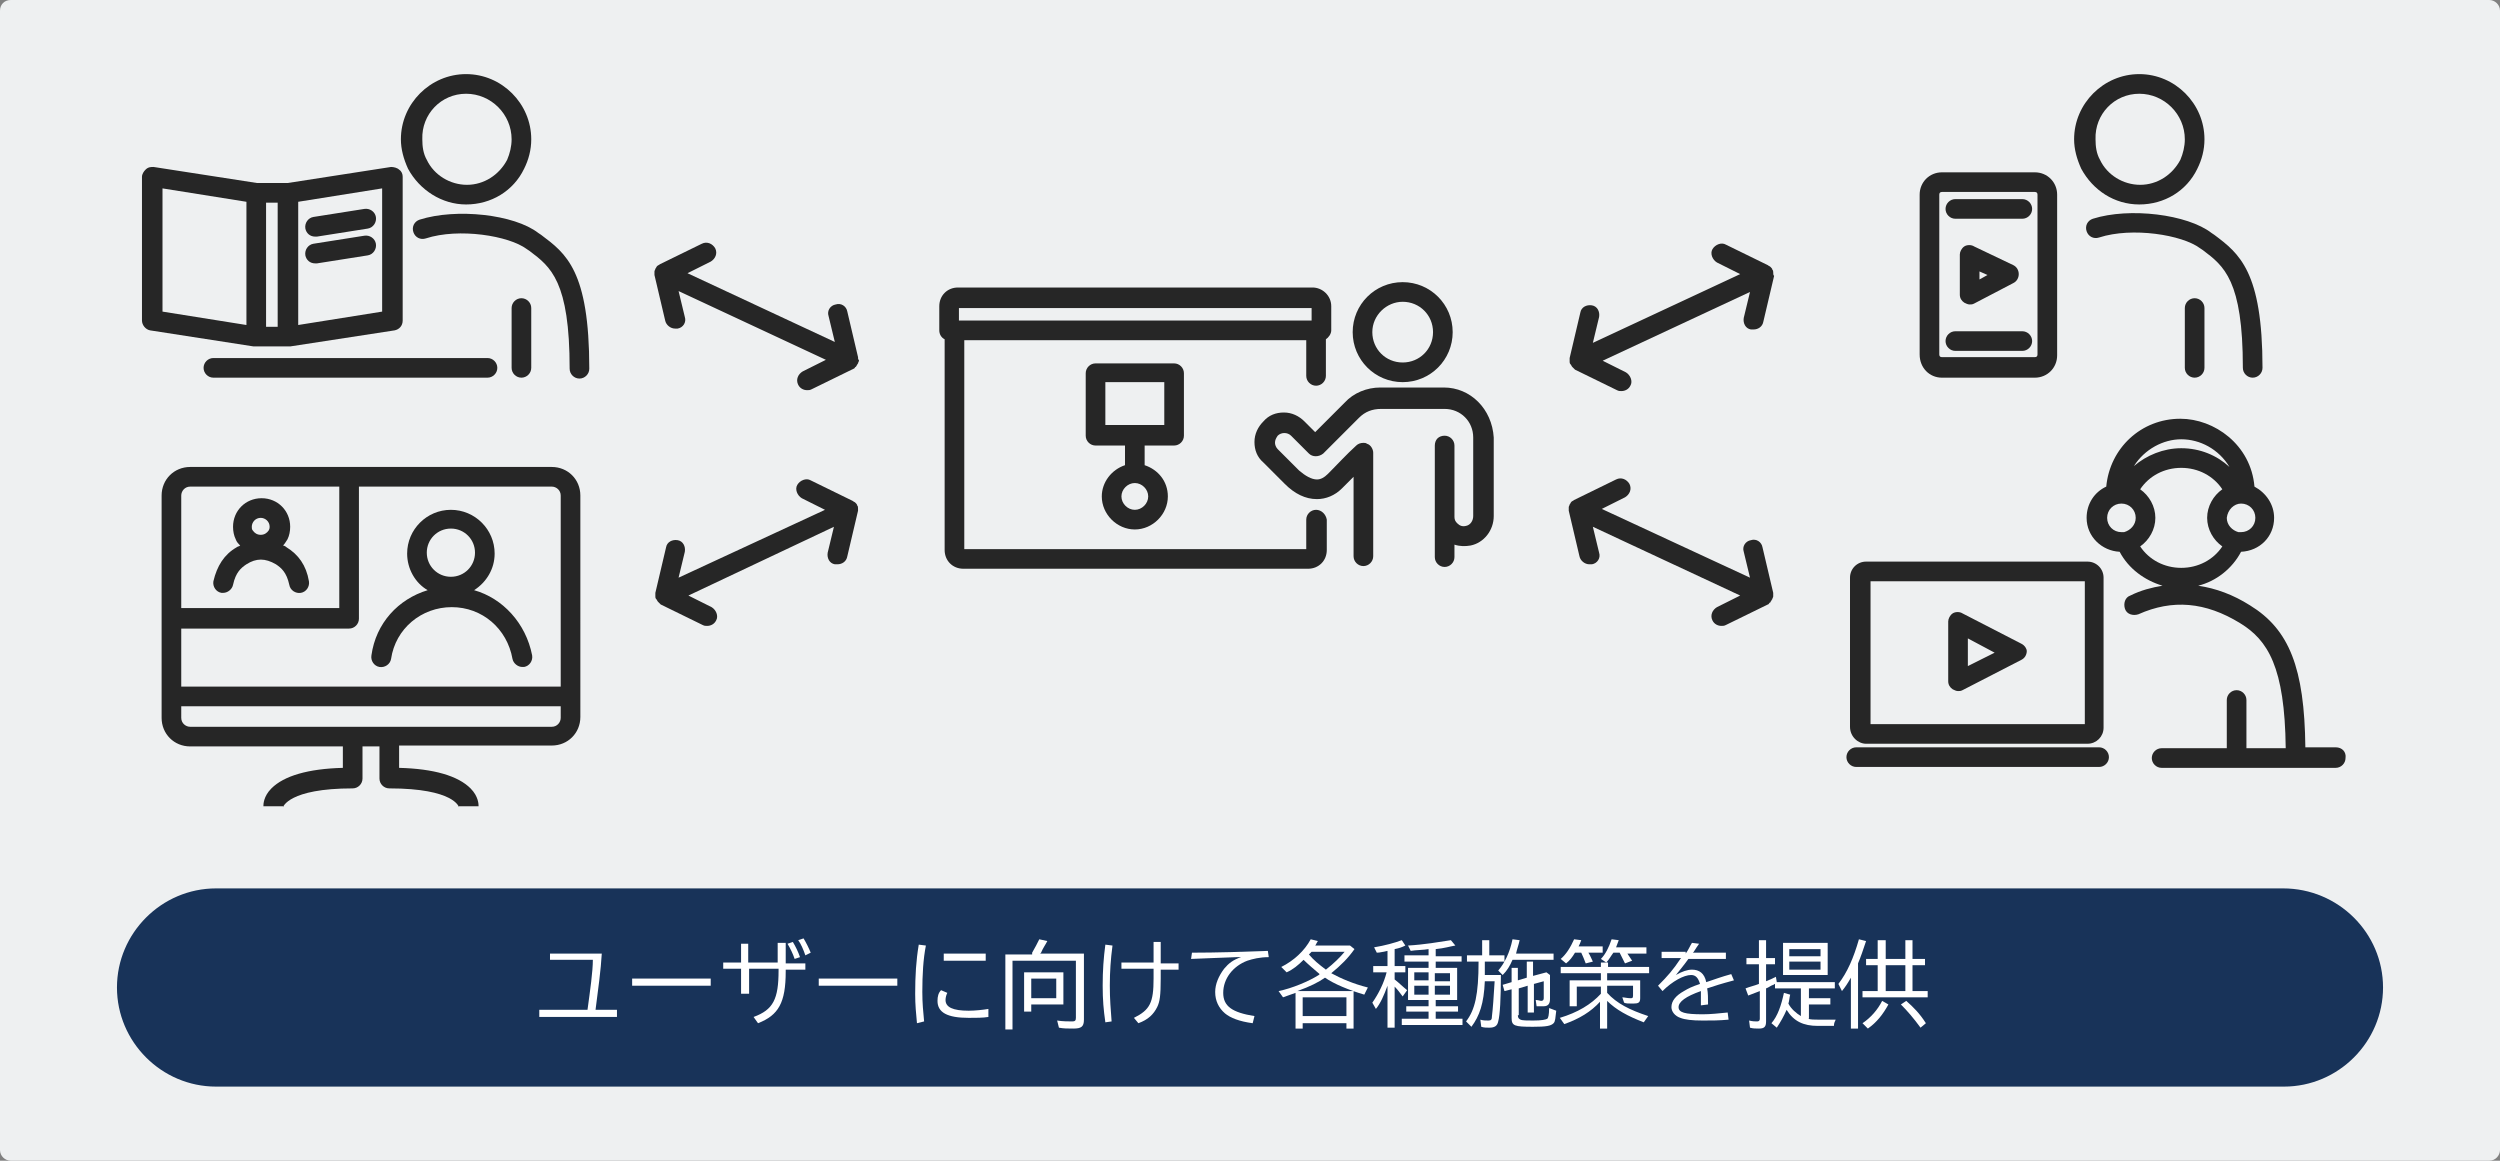 <?xml version="1.0" encoding="utf-8"?>
<!-- Generator: Adobe Illustrator 26.3.1, SVG Export Plug-In . SVG Version: 6.00 Build 0)  -->
<svg version="1.1" id="レイヤー_1" xmlns="http://www.w3.org/2000/svg" xmlns:xlink="http://www.w3.org/1999/xlink" x="0px"
	 y="0px" width="280px" height="130px" viewBox="0 0 280 130" style="enable-background:new 0 0 280 130;" xml:space="preserve">
<rect x="0" y="0" width="280" height="130" fill="#808080" stroke="none"/>
<style type="text/css">
	.st0{fill:#EEF0F1;}
	.st1{fill:#183359;}
	.st2{fill:#FFFFFF;}
	.st3{fill:#262626;}
</style>
<g>
	<path class="st0" d="M280,128.8c0,0.6-0.5,1.2-1.2,1.2H1.2c-0.6,0-1.2-0.5-1.2-1.2V1.2C0,0.5,0.5,0,1.2,0h277.6
		c0.6,0,1.2,0.5,1.2,1.2V128.8z"/>
</g>
<g>
	<g>
		<path class="st1" d="M266.9,110.6c0,6.1-5,11.1-11.1,11.1H24.2c-6.1,0-11.1-5-11.1-11.1c0-6.1,5-11.1,11.1-11.1h231.5
			C261.9,99.5,266.9,104.5,266.9,110.6z"/>
	</g>
	<g>
		<path class="st2" d="M67.4,106.8c-0.1,1.8-0.4,4-0.7,6.3h2.4v0.8h-8.7v-0.8h5.4c0.3-2.2,0.6-4.3,0.6-5.6h-4.8v-0.7H67.4z"/>
		<path class="st2" d="M79.6,109.6v0.8h-8.8v-0.8H79.6z"/>
		<path class="st2" d="M88,105.7v2.2h2.2v0.7H88v0.2c0,3.5-0.8,4.9-3.1,5.8l-0.5-0.7c2.2-0.8,2.8-2,2.8-5.2v-0.2h-3.3v2.8H83v-2.8
			h-2v-0.7h2v-2.1h0.8v2.1h3.3v-2.2H88z M89,107.4c-0.2-0.6-0.5-1.2-0.8-1.7l0.6-0.2c0.3,0.5,0.6,1.1,0.8,1.7L89,107.4z M90.2,107
			c-0.2-0.6-0.5-1.3-0.8-1.7l0.6-0.2c0.3,0.5,0.6,1.1,0.8,1.6L90.2,107z"/>
		<path class="st2" d="M100.5,109.6v0.8h-8.8v-0.8H100.5z"/>
		<path class="st2" d="M102.7,114.6c-0.1-1.1-0.2-2-0.2-3.3c0-2,0.1-3.7,0.4-5.5l0.8,0.1c-0.3,1.5-0.4,3.3-0.4,5.2
			c0,1.3,0.1,2.2,0.2,3.3L102.7,114.6z M110.7,113.9c-0.6,0.1-1.4,0.1-2.2,0.1c-2.4,0-3.5-0.6-3.5-1.9c0-0.5,0.1-0.9,0.4-1.2
			l0.7,0.3c-0.1,0.2-0.2,0.5-0.2,0.8c0,0.8,0.8,1.2,2.6,1.2c0.7,0,1.6-0.1,2.2-0.2L110.7,113.9z M110.4,106.8v0.8h-4.7v-0.8H110.4z"
			/>
		<path class="st2" d="M115.6,106.7c0.3-0.5,0.6-1.1,0.8-1.5l0.9,0.2c-0.2,0.4-0.5,0.8-0.7,1.3l-0.1,0.1l0,0h4.9v7.4
			c0,0.8-0.3,1-1.2,1c-0.6,0-1.1,0-1.6-0.1l-0.2-0.8c0.6,0.1,1.3,0.1,1.7,0.1c0.3,0,0.4-0.1,0.4-0.4v-6.4h-7.1v7.7h-0.8v-8.4H115.6z
			 M119.1,112.5h-3.6v0.8h-0.8v-4.4h4.4V112.5z M115.5,109.6v2.2h2.8v-2.2H115.5z"/>
		<path class="st2" d="M123.8,114.5c-0.2-1.4-0.3-2.5-0.3-4.1c0-1.7,0.1-3.1,0.3-4.6l0.8,0.1c-0.2,1.5-0.3,2.9-0.3,4.5
			c0,1.5,0.1,2.7,0.2,4L123.8,114.5z M130,105.6v2.3h2v0.7h-2v1c0,1.9-0.1,2.6-0.4,3.2c-0.4,0.8-1,1.4-2.1,1.8l-0.5-0.6
			c1.8-0.9,2.2-1.7,2.2-4.4v-1.1h-3.6v-0.7h3.6v-2.3H130z"/>
		<path class="st2" d="M133.5,106.7c2.7,0,5.9-0.1,8.5-0.2l0.1,0.7c-1,0-1.8,0.2-2.4,0.4c-1.6,0.6-2.7,2-2.7,3.6
			c0,1.5,1,2.2,3.5,2.6l-0.2,0.8c-1.5-0.2-2.5-0.6-3.1-1.1c-0.7-0.6-1.1-1.4-1.1-2.4c0-0.9,0.4-1.8,1-2.6c0.5-0.6,1-1,1.9-1.3
			l-0.5,0c-2.2,0.1-3.1,0.1-5.1,0.2L133.5,106.7z"/>
		<path class="st2" d="M151.7,115.2h-0.9v-0.6h-4.9v0.6h-0.8v-4c-0.5,0.2-0.9,0.3-1.4,0.5l-0.5-0.7c1.5-0.3,3.4-1.1,4.5-1.8l0.1-0.1
			c-0.7-0.6-1.3-1.1-1.8-1.6c-0.6,0.6-1.2,1.1-1.9,1.4l-0.6-0.6c1.4-0.7,2.6-1.8,3.3-3.1l0.8,0.2c-0.2,0.3-0.2,0.4-0.3,0.5h3.9
			l0.5,0.4c-0.7,1-1.5,1.8-2.6,2.7c1.1,0.6,2.5,1.2,4.1,1.6l-0.4,0.8c-1.7-0.5-3.4-1.2-4.4-1.9c-0.7,0.5-1.7,1-3.1,1.5h6.3V115.2z
			 M145.9,113.8h4.9v-2.1h-4.9V113.8z M146.9,106.6c-0.1,0.1-0.1,0.1-0.3,0.3c0.5,0.6,1.1,1.1,1.9,1.7c0.9-0.7,1.6-1.4,2.1-2H146.9z
			"/>
		<path class="st2" d="M155.4,110.4c-0.4,1.1-0.8,2-1.3,2.6l-0.4-0.7c0.7-1,1.3-2.2,1.6-3.4h-1.5v-0.7h1.6v-1.7
			c-0.6,0.1-0.8,0.2-1.2,0.2l-0.3-0.6c1.2-0.2,2.3-0.5,3.1-0.8l0.4,0.6c-0.4,0.2-0.7,0.3-1.2,0.4v1.9h1.2v0.7h-1.2v0.8
			c0.4,0.3,0.9,0.8,1.4,1.2l-0.5,0.7c-0.3-0.4-0.6-0.8-0.9-1.1v4.6h-0.8V110.4z M160,107.7h-2.7V107h2.7v-0.7
			c-0.5,0.1-1.5,0.1-2,0.2l-0.3-0.6c1.8-0.1,3.5-0.4,4.8-0.6l0.5,0.6c-0.6,0.1-1.2,0.3-2.2,0.4v0.8h2.9v0.6h-2.9v0.7h2.4v3.6h-2.4
			v0.7h2.5v0.6h-2.5v0.8h3v0.7H157v-0.7h3v-0.8h-2.5v-0.6h2.5V112h-2.3v-3.6h2.3V107.7z M158.4,108.9v0.9h1.6v-0.9H158.4z
			 M158.4,110.4v1h1.6v-1H158.4z M160.7,109.9h1.7v-0.9h-1.7V109.9z M160.7,111.4h1.7v-1h-1.7V111.4z"/>
		<path class="st2" d="M166.3,107.7c0,0.5,0,1.2,0,1.5h1.8c0,2.6-0.1,4.5-0.3,5.2c-0.1,0.5-0.4,0.7-1,0.7c-0.3,0-0.6,0-0.9-0.1
			l-0.1-0.8c0.3,0.1,0.6,0.1,0.9,0.1c0.3,0,0.4-0.1,0.4-0.5c0.1-0.8,0.2-2.2,0.3-3.9h-1.1c-0.1,2.5-0.6,3.9-1.5,5.1l-0.6-0.6
			c1-1.3,1.4-3,1.4-6.7h-1.3V107h1.7v-1.7h0.8v1.7h1.7v0.7H166.3z M174,106.8v0.7h-4.6c-0.3,0.7-0.6,1.2-1.1,1.7l-0.5-0.5
			c0.7-0.8,1.3-2,1.6-3.5l0.8,0.1c-0.1,0.5-0.3,1-0.4,1.5H174z M170,113.7c0,0.3,0.1,0.4,0.3,0.5c0.2,0.1,0.8,0.1,1.4,0.1
			c1,0,1.4-0.1,1.6-0.2c0.1-0.1,0.2-0.4,0.2-1.2l0.8,0.3c-0.1,0.8-0.1,1.2-0.3,1.4c-0.3,0.3-0.8,0.4-2.3,0.4c-2.1,0-2.4-0.1-2.4-1
			v-3.2l-0.8,0.2l-0.2-0.7l1-0.3v-1.6h0.7v1.4l1-0.3v-1.8h0.7v1.6l1.5-0.4l0.4,0.3v2.7c0,0.5-0.2,0.8-0.7,0.8c-0.3,0-0.6,0-0.8,0
			l-0.1-0.7c0.3,0,0.5,0.1,0.6,0.1c0.2,0,0.3-0.1,0.3-0.3v-1.9l-1.1,0.3v3.2h-0.7v-3l-1,0.3V113.7z"/>
		<path class="st2" d="M180,111.2c1.1,1.2,2.5,1.9,4.6,2.6l-0.5,0.7c-1.8-0.7-3.1-1.4-4.1-2.4l0,0v3.1h-0.8v-3c-1,1.1-2.3,1.9-4,2.5
			l-0.5-0.7c2-0.6,3.5-1.5,4.6-2.7v-0.8h-2.7v2.2h-0.8v-2.9h3.5V109h-4.5v-0.7h4.5v-0.5h0.8v0.5h4.6v0.7H180v0.8h3.7v2
			c0,0.5-0.2,0.6-0.8,0.6c-0.5,0-0.8,0-1-0.1l-0.2-0.6c0.2,0,0.6,0.1,0.9,0.1c0.2,0,0.3,0,0.3-0.3v-1.1H180V111.2z M177.9,106.7
			c0.2,0.3,0.3,0.6,0.5,1l-0.8,0.2c-0.2-0.5-0.3-0.8-0.5-1.2h-0.7c-0.3,0.5-0.6,0.9-1,1.2l-0.6-0.5c0.6-0.5,1.1-1.3,1.5-2.2l0.8,0.1
			c-0.1,0.3-0.2,0.5-0.3,0.7h2.7v0.7H177.9z M182.2,106.7c0.2,0.3,0.4,0.6,0.6,0.9l-0.8,0.3c-0.2-0.4-0.4-0.8-0.6-1.2h-0.7
			c-0.3,0.4-0.5,0.8-0.8,1.1l-0.6-0.4c0.5-0.5,0.9-1.3,1.2-2.2l0.8,0.1c-0.1,0.3-0.2,0.5-0.3,0.8h3.4v0.7H182.2z"/>
		<path class="st2" d="M188.8,106.8c0.3-0.4,0.5-0.9,0.7-1.2l0.8,0.1c-0.2,0.3-0.3,0.4-0.6,0.9l-0.1,0.1h3.7v0.7h-4.2
			c-0.5,0.7-1,1.3-1.4,1.8c0.7-0.4,1.3-0.6,1.8-0.6c0.8,0,1.4,0.4,1.6,1.4c0.9-0.3,1.7-0.6,2.8-0.9l0.3,0.7c-1.5,0.4-2.1,0.6-3,0.9
			c0.1,0.5,0.1,1.1,0.1,1.8l-0.8,0.1v-0.2c0-0.7,0-1,0-1.4c-1.7,0.6-2.5,1.2-2.5,1.8c0,0.6,0.7,0.8,2.7,0.8c0.9,0,1.8-0.1,2.8-0.2
			l0.1,0.8c-1.1,0.1-1.8,0.1-2.9,0.1c-1.2,0-2-0.1-2.5-0.3c-0.6-0.2-1-0.7-1-1.2c0-0.7,0.5-1.3,1.4-1.8c0.5-0.3,0.9-0.5,1.8-0.8
			c-0.2-0.7-0.5-1-1-1c-0.8,0-2.1,0.7-3.2,1.8l-0.5-0.6c1.1-1.1,1.7-1.8,2.5-3l0.1-0.1h-2.2v-0.7H188.8z"/>
		<path class="st2" d="M202.5,114.1c0.3,0.1,0.7,0.1,1.1,0.1h2c-0.1,0.2-0.2,0.4-0.2,0.7h-1.8c-1.6,0-2.7-0.5-3.5-1.8
			c-0.3,0.7-0.7,1.4-1.1,2l-0.6-0.5c0.7-0.8,1.1-2,1.4-3.4l0.7,0.2c-0.1,0.4-0.1,0.7-0.2,1c0.3,0.6,0.9,1.1,1.4,1.4v-3.1h-2.9v-0.5
			c-0.1,0-0.1,0.1-0.2,0.1c-0.3,0.1-0.5,0.3-0.8,0.4v3.7c0,0.6-0.2,0.8-0.8,0.8c-0.3,0-0.7,0-1-0.1l-0.1-0.8
			c0.4,0.1,0.7,0.1,0.9,0.1c0.2,0,0.3-0.1,0.3-0.3V111c-0.5,0.2-0.5,0.2-1.3,0.5l-0.3-0.8c0.5-0.2,1-0.3,1.5-0.5V108h-1.4v-0.7h1.4
			v-2h0.8v2h1v0.7h-1v1.9c0.5-0.2,0.7-0.3,1.1-0.5l0.1,0.6h6.5v0.7h-2.9v1.1h2.4v0.7h-2.4V114.1z M204.7,109.2h-5v-3.6h5V109.2z
			 M200.4,107.1h3.5v-0.8h-3.5V107.1z M200.4,108.6h3.5v-0.9h-3.5V108.6z"/>
		<path class="st2" d="M208.1,115.2h-0.8v-5.7c-0.4,0.7-0.6,1-1,1.5l-0.4-0.8c1-1.3,1.7-2.9,2.3-5l0.8,0.2c-0.3,0.9-0.6,1.8-0.9,2.5
			V115.2z M208.6,114.6c0.9-0.6,1.7-1.5,2.2-2.5l0.7,0.4c-0.6,1.1-1.3,2-2.3,2.7L208.6,114.6z M210.4,105.3h0.8v2.1h2.2v-2.1h0.8
			v2.1h1.4v0.7h-1.4v2.9h1.7v0.7h-7.3v-0.7h1.7v-2.9h-1.3v-0.7h1.3V105.3z M211.2,108.1v2.9h2.2v-2.9H211.2z M215.1,115.1
			c-0.8-1.1-1.5-1.9-2.2-2.6l0.6-0.4c0.8,0.7,1.5,1.4,2.2,2.5L215.1,115.1z"/>
	</g>
	<g>
		<path class="st3" d="M147.4,57.1c-0.6,0-1.1,0.5-1.1,1.1l0,3.3H108V38.1h38.3l0,4c0,0.6,0.5,1.1,1.1,1.1c0.6,0,1.1-0.5,1.1-1.1V38
			c0.3-0.2,0.6-0.6,0.6-1v-2.7c0-1.2-1-2.1-2.1-2.1h-39.7c-1.2,0-2.1,0.9-2.1,2.1V37c0,0.4,0.2,0.8,0.6,1v23.6
			c0,1.2,0.9,2.1,2.1,2.1h38.6c1.2,0,2.1-0.9,2.1-2.1v-3.4C148.5,57.6,148,57.1,147.4,57.1z M107.4,35.9v-1.4h39.5v1.4H107.4z"/>
		<path class="st3" d="M157.1,42.8c3.1,0,5.6-2.5,5.6-5.6c0-3.1-2.5-5.6-5.6-5.6c-3.1,0-5.6,2.5-5.6,5.6
			C151.5,40.3,154,42.8,157.1,42.8z M157.1,33.8c1.9,0,3.4,1.5,3.4,3.4c0,1.9-1.5,3.4-3.4,3.4c-1.9,0-3.4-1.5-3.4-3.4
			C153.7,35.3,155.3,33.8,157.1,33.8z"/>
		<path class="st3" d="M161.7,43.4h-7.1c-1.5,0-3,0.6-4,1.7l-3.3,3.3l-1.2-1.2c-0.6-0.6-1.4-1-2.3-1c-0.9,0-1.7,0.3-2.3,1
			c-0.6,0.6-1,1.4-1,2.3c0,0.9,0.3,1.7,1,2.3l2.4,2.4c1.1,1.1,2.3,1.7,3.6,1.7c1,0,2-0.4,2.8-1.2l0.2-0.2c0.4-0.4,0.7-0.7,1.1-1.1
			v8.9c0,0.6,0.5,1.1,1.1,1.1c0.6,0,1.1-0.5,1.1-1.1l0-1.6v-10c0-0.4-0.3-0.9-0.7-1c-0.1-0.1-0.3-0.1-0.4-0.1
			c-0.3,0-0.6,0.1-0.8,0.3c-1.2,1.1-1.9,1.9-3,3l-0.2,0.2c-0.4,0.4-0.8,0.6-1.2,0.6c-0.6,0-1.3-0.4-2-1l-2.4-2.4
			c-0.2-0.2-0.3-0.5-0.3-0.7c0-0.3,0.1-0.5,0.3-0.8c0.4-0.4,1.1-0.4,1.5,0l2,2c0.4,0.4,1.1,0.4,1.6,0l4-4c0.7-0.7,1.5-1,2.5-1h7.1
			c1.8,0,3.2,1.4,3.2,3.2v8.8c0,0.5-0.3,1-0.8,1.1c-0.4,0.1-0.7,0-1-0.3c-0.2-0.2-0.3-0.4-0.3-0.7l0-8c0-0.6-0.5-1.1-1.1-1.1
			c-0.3,0-0.6,0.1-0.8,0.3c-0.2,0.2-0.3,0.5-0.3,0.8l0,8v4.5c0,0.6,0.5,1.1,1.1,1.1s1.1-0.5,1.1-1.1l0-1.4c0.6,0.2,1.2,0.2,1.8,0.1
			c1.5-0.3,2.6-1.7,2.6-3.3v-8.8C167.1,45.8,164.7,43.4,161.7,43.4z"/>
		<path class="st3" d="M131.5,49.9c0.6,0,1.1-0.5,1.1-1.1v-7c0-0.6-0.5-1.1-1.1-1.1h-8.8c-0.6,0-1.1,0.5-1.1,1.1v7
			c0,0.6,0.5,1.1,1.1,1.1h3.3v2.2c-1.5,0.5-2.6,1.9-2.6,3.5c0,2,1.7,3.7,3.7,3.7c2,0,3.7-1.7,3.7-3.7c0-1.7-1.1-3-2.6-3.5v-2.2
			H131.5z M128.6,55.6c0,0.8-0.7,1.5-1.5,1.5c-0.8,0-1.5-0.7-1.5-1.5c0-0.8,0.7-1.5,1.5-1.5C127.9,54.1,128.6,54.8,128.6,55.6z
			 M123.8,47.6v-4.8h6.6v4.8H123.8z"/>
		<path class="st3" d="M96.1,40l-1.2-5.1c-0.1-0.6-0.7-1-1.3-0.8c-0.6,0.1-1,0.7-0.8,1.3l0.7,2.9l-16.5-7.7l2.6-1.3
			c0.5-0.3,0.8-0.9,0.5-1.5c-0.3-0.5-0.9-0.8-1.5-0.5l-4.7,2.3c0,0,0,0,0,0c-0.1,0.1-0.2,0.1-0.3,0.2c0,0,0,0,0,0
			c-0.1,0.1-0.1,0.2-0.2,0.3c0,0.1-0.1,0.2-0.1,0.3c0,0,0,0,0,0.1c0,0.1,0,0.2,0,0.3c0,0,0,0,0,0l1.2,5.1c0.1,0.5,0.6,0.9,1.1,0.9
			c0.1,0,0.2,0,0.3,0c0.6-0.1,1-0.7,0.8-1.3L76,32.6l16.5,7.7l-2.6,1.3c-0.5,0.3-0.8,0.9-0.5,1.5c0.2,0.4,0.6,0.6,1,0.6
			c0.2,0,0.3,0,0.5-0.1l4.7-2.3c0,0,0,0,0,0c0.1,0,0.1-0.1,0.2-0.2c0,0,0.1,0,0.1-0.1c0.1-0.1,0.1-0.2,0.2-0.3
			c0-0.1,0.1-0.2,0.1-0.3c0,0,0,0,0-0.1C96.1,40.3,96.1,40.2,96.1,40C96.1,40.1,96.1,40,96.1,40z"/>
		<path class="st3" d="M96.1,57C96.1,56.9,96.1,56.9,96.1,57c0-0.2,0-0.3-0.1-0.4c0-0.1-0.1-0.2-0.2-0.3c0,0,0,0,0,0
			c-0.1-0.1-0.2-0.1-0.3-0.2c0,0,0,0,0,0l-4.7-2.3c-0.5-0.3-1.2,0-1.5,0.5c-0.3,0.5,0,1.2,0.5,1.5l2.6,1.3L76,64.7l0.7-2.9
			c0.1-0.6-0.2-1.2-0.8-1.3s-1.2,0.2-1.3,0.8l-1.2,5.1c0,0,0,0,0,0c0,0.1,0,0.2,0,0.3c0,0,0,0,0,0.1c0,0.1,0,0.2,0.1,0.3
			c0.1,0.1,0.1,0.2,0.2,0.3c0,0,0,0,0.1,0.1c0.1,0.1,0.1,0.1,0.2,0.2c0,0,0,0,0,0l4.7,2.3c0.2,0.1,0.3,0.1,0.5,0.1
			c0.4,0,0.8-0.2,1-0.6c0.3-0.5,0-1.2-0.5-1.5l-2.6-1.3L93.4,59l-0.7,2.9c-0.1,0.6,0.2,1.2,0.8,1.3c0.1,0,0.2,0,0.3,0
			c0.5,0,1-0.3,1.1-0.9l1.2-5.1c0,0,0,0,0,0C96.1,57.2,96.1,57.1,96.1,57z"/>
		<path class="st3" d="M198.6,30.5c0-0.1,0-0.2-0.1-0.3c0-0.1-0.1-0.2-0.2-0.3c0,0,0,0,0,0c-0.1-0.1-0.2-0.1-0.3-0.2c0,0,0,0,0,0
			l-4.7-2.3c-0.5-0.3-1.2,0-1.5,0.5c-0.3,0.5,0,1.2,0.5,1.5l2.6,1.3l-16.5,7.7l0.7-2.9c0.1-0.6-0.2-1.2-0.8-1.3s-1.2,0.2-1.3,0.8
			l-1.2,5.1c0,0,0,0,0,0c0,0.1,0,0.2,0,0.3c0,0,0,0,0,0.1c0,0.1,0,0.2,0.1,0.3c0.1,0.1,0.1,0.2,0.2,0.3c0,0,0,0,0.1,0.1
			c0.1,0.1,0.1,0.1,0.2,0.2c0,0,0,0,0,0l4.7,2.3c0.2,0.1,0.3,0.1,0.5,0.1c0.4,0,0.8-0.2,1-0.6c0.3-0.5,0-1.2-0.5-1.5l-2.6-1.3
			l16.5-7.7l-0.7,2.9c-0.1,0.6,0.2,1.2,0.8,1.3c0.1,0,0.2,0,0.3,0c0.5,0,1-0.3,1.1-0.9l1.2-5.1c0,0,0,0,0,0
			C198.6,30.8,198.6,30.7,198.6,30.5C198.6,30.6,198.6,30.5,198.6,30.5z"/>
		<path class="st3" d="M198.6,66.4C198.6,66.4,198.6,66.4,198.6,66.4l-1.2-5.1c-0.1-0.6-0.7-1-1.3-0.8c-0.6,0.1-1,0.7-0.8,1.3
			l0.7,2.9L179.4,57l2.6-1.3c0.5-0.3,0.8-0.9,0.5-1.5c-0.3-0.5-0.9-0.8-1.5-0.5l-4.7,2.3c0,0,0,0,0,0c-0.1,0.1-0.2,0.1-0.3,0.2
			c0,0,0,0,0,0c-0.1,0.1-0.1,0.2-0.2,0.3c0,0.1-0.1,0.2-0.1,0.3c0,0,0,0,0,0.1c0,0.1,0,0.2,0,0.3c0,0,0,0,0,0l1.2,5.1
			c0.1,0.5,0.6,0.9,1.1,0.9c0.1,0,0.2,0,0.3,0c0.6-0.1,1-0.7,0.8-1.3l-0.7-2.9l16.5,7.7l-2.6,1.3c-0.5,0.3-0.8,0.9-0.5,1.5
			c0.2,0.4,0.6,0.6,1,0.6c0.2,0,0.3,0,0.5-0.1l4.7-2.3c0,0,0,0,0,0c0.1,0,0.1-0.1,0.2-0.2c0,0,0.1,0,0.1-0.1
			c0.1-0.1,0.1-0.2,0.2-0.3c0-0.1,0.1-0.2,0.1-0.3c0,0,0,0,0-0.1C198.6,66.7,198.6,66.6,198.6,66.4z"/>
		<path class="st3" d="M52.2,22.9c2.8,0,5.3-1.5,6.5-4c0.5-1,0.8-2.1,0.8-3.3c0-4-3.3-7.3-7.3-7.3c-4,0-7.3,3.3-7.3,7.3
			c0,1.1,0.3,2.2,0.8,3.3C47,21.3,49.5,22.9,52.2,22.9z M52.2,10.5c2.8,0,5.1,2.3,5.1,5.1c0,0.8-0.2,1.6-0.5,2.3
			c-0.9,1.7-2.6,2.8-4.5,2.8c-1.9,0-3.7-1.1-4.5-2.8c-0.4-0.7-0.5-1.5-0.5-2.3C47.2,12.8,49.4,10.5,52.2,10.5z"/>
		<path class="st3" d="M60.6,26.3l-0.3-0.2c-2.7-2.1-9.2-2.8-13.3-1.5c-0.6,0.2-0.9,0.8-0.7,1.4c0.2,0.6,0.8,0.9,1.4,0.7
			c3.7-1.2,9.3-0.3,11.3,1.2l0.3,0.2c2.4,1.8,4.5,3.4,4.5,13.2c0,0.6,0.5,1.1,1.1,1.1c0.6,0,1.1-0.5,1.1-1.1
			C66,30.3,63.4,28.4,60.6,26.3z"/>
		<path class="st3" d="M28.1,40.1h-4.2c-0.6,0-1.1,0.5-1.1,1.1c0,0.6,0.5,1.1,1.1,1.1h30.7c0.6,0,1.1-0.5,1.1-1.1
			c0-0.6-0.5-1.1-1.1-1.1H33.7H28.1z"/>
		<path class="st3" d="M59.5,41.2v-6.7c0-0.6-0.5-1.1-1.1-1.1c-0.6,0-1.1,0.5-1.1,1.1v6.7c0,0.6,0.5,1.1,1.1,1.1
			C59,42.3,59.5,41.8,59.5,41.2z"/>
		<path class="st3" d="M28.7,38.8C28.7,38.8,28.7,38.8,28.7,38.8C28.7,38.8,28.7,38.8,28.7,38.8C28.7,38.8,28.7,38.8,28.7,38.8h3.6
			c0.1,0,0.1,0,0.2,0l11.7-1.8c0.5-0.1,0.9-0.5,0.9-1.1V19.8c0-0.3-0.1-0.6-0.4-0.8c-0.2-0.2-0.6-0.3-0.9-0.3l-11.6,1.8h-3.4
			l-11.6-1.8c-0.3,0-0.6,0-0.9,0.3c-0.2,0.2-0.4,0.5-0.4,0.8v16.1c0,0.5,0.4,1,0.9,1.1l11.6,1.8C28.6,38.8,28.6,38.8,28.7,38.8z
			 M42.8,34.9l-9.4,1.5V22.6l9.4-1.5V34.9z M31.1,36.6h-1.3V22.7h1.3V36.6z M27.6,36.4l-9.4-1.5V21.1l9.4,1.5
			C27.6,25.3,27.6,33.2,27.6,36.4z"/>
		<path class="st3" d="M35.3,26.5c0.1,0,0.1,0,0.2,0l5.7-0.9c0.6-0.1,1-0.7,0.9-1.3c-0.1-0.6-0.7-1-1.3-0.9l-5.7,0.9
			c-0.6,0.1-1,0.7-0.9,1.3C34.3,26.1,34.7,26.5,35.3,26.5z"/>
		<path class="st3" d="M35.3,29.5c0.1,0,0.1,0,0.2,0l5.7-0.9c0.6-0.1,1-0.7,0.9-1.3c-0.1-0.6-0.7-1-1.3-0.9l-5.7,0.9
			c-0.6,0.1-1,0.7-0.9,1.3C34.3,29.1,34.7,29.5,35.3,29.5z"/>
		<path class="st3" d="M239.6,22.9c2.8,0,5.3-1.5,6.5-4c0.5-1,0.8-2.1,0.8-3.3c0-4-3.3-7.3-7.3-7.3c-4,0-7.3,3.3-7.3,7.3
			c0,1.1,0.3,2.2,0.8,3.3C234.4,21.3,236.8,22.9,239.6,22.9z M239.6,10.5c2.8,0,5.1,2.3,5.1,5.1c0,0.8-0.2,1.6-0.5,2.3
			c-0.9,1.7-2.6,2.8-4.5,2.8c-1.9,0-3.7-1.1-4.5-2.8c-0.4-0.7-0.5-1.5-0.5-2.3C234.6,12.8,236.8,10.5,239.6,10.5z"/>
		<path class="st3" d="M234.4,24.5c-0.6,0.2-0.9,0.8-0.7,1.4c0.2,0.6,0.8,0.9,1.4,0.7c3.7-1.2,9.3-0.3,11.3,1.2l0.3,0.2
			c2.4,1.8,4.5,3.4,4.5,13.2c0,0.6,0.5,1.1,1.1,1.1c0.6,0,1.1-0.5,1.1-1.1c0-10.8-2.6-12.8-5.4-14.9l-0.3-0.2
			C245,24,238.5,23.2,234.4,24.5z"/>
		<path class="st3" d="M245.8,33.4c-0.6,0-1.1,0.5-1.1,1.1v6.7c0,0.6,0.5,1.1,1.1,1.1c0.6,0,1.1-0.5,1.1-1.1v-6.7
			C246.9,33.9,246.4,33.4,245.8,33.4z"/>
		<path class="st3" d="M217.5,42.3h10.4c1.4,0,2.5-1.1,2.5-2.5V21.8c0-1.4-1.1-2.5-2.5-2.5h-10.4c-1.4,0-2.5,1.1-2.5,2.5v17.9
			C215,41.2,216.1,42.3,217.5,42.3z M217.2,21.8c0-0.2,0.1-0.3,0.3-0.3h10.4c0.2,0,0.3,0.1,0.3,0.3v17.9c0,0.2-0.1,0.3-0.3,0.3
			h-10.4c-0.2,0-0.3-0.1-0.3-0.3V21.8z"/>
		<path class="st3" d="M219,24.5h7.5c0.6,0,1.1-0.5,1.1-1.1s-0.5-1.1-1.1-1.1H219c-0.6,0-1.1,0.5-1.1,1.1S218.4,24.5,219,24.5z"/>
		<path class="st3" d="M219,39.3h7.5c0.6,0,1.1-0.5,1.1-1.1c0-0.6-0.5-1.1-1.1-1.1H219c-0.6,0-1.1,0.5-1.1,1.1
			C217.9,38.8,218.4,39.3,219,39.3z"/>
		<path class="st3" d="M221.1,27.6c-0.3-0.2-0.8-0.2-1.1,0c-0.3,0.2-0.5,0.6-0.5,0.9v4.5c0,0.4,0.2,0.7,0.5,0.9
			c0.2,0.1,0.4,0.2,0.6,0.2c0.2,0,0.3,0,0.5-0.1l4.4-2.3c0.4-0.2,0.6-0.6,0.6-1s-0.2-0.8-0.6-1L221.1,27.6z M221.7,31.3v-0.9
			l0.9,0.4L221.7,31.3z"/>
		<path class="st3" d="M226.4,72.1l-6.6-3.4c-0.3-0.2-0.8-0.2-1.1,0c-0.3,0.2-0.5,0.6-0.5,0.9v6.7c0,0.4,0.2,0.7,0.5,0.9
			c0.2,0.1,0.4,0.2,0.6,0.2c0.2,0,0.3,0,0.5-0.1l6.6-3.4c0.4-0.2,0.6-0.6,0.6-1C227,72.7,226.8,72.3,226.4,72.1z M220.4,74.6v-3.1
			l3,1.6L220.4,74.6z"/>
		<path class="st3" d="M261.6,83.7h-3.4c-0.1-8.9-1.8-13.2-6.2-15.9c-1.9-1.2-3.8-1.9-5.8-2.2c2-0.5,3.8-1.9,4.8-3.8
			c2.1-0.1,3.7-1.7,3.7-3.8c0-1.5-0.9-2.8-2.2-3.5c-0.4-4.7-4.5-7.6-8.3-7.6c-4.4,0-7.9,3.3-8.3,7.6c-1.3,0.6-2.2,1.9-2.2,3.5
			c0,2.1,1.7,3.7,3.7,3.8c1,1.9,2.8,3.2,4.8,3.8c-1.2,0.2-2.4,0.5-3.6,1.1c-0.6,0.2-0.8,0.9-0.6,1.5c0.2,0.6,0.9,0.8,1.5,0.6
			c3.8-1.7,7.5-1.4,11.4,1c3.1,1.9,5,4.9,5.1,14h-4.4v-5.4c0-0.6-0.5-1.1-1.1-1.1c-0.6,0-1.1,0.5-1.1,1.1v5.4h-7.3
			c-0.6,0-1.1,0.5-1.1,1.1c0,0.6,0.5,1.1,1.1,1.1h19.5c0.6,0,1.1-0.5,1.1-1.1C262.8,84.2,262.3,83.7,261.6,83.7z M251,56.4
			c0.9,0,1.6,0.7,1.6,1.6s-0.7,1.6-1.6,1.6c-0.1,0-0.2,0-0.3,0c0,0,0,0,0,0c-0.7-0.2-1.3-0.8-1.3-1.6
			C249.5,57.1,250.2,56.4,251,56.4z M244.3,49.2c2.1,0,4.2,1.1,5.4,3.1c-1.4-1.3-3.3-2.1-5.4-2.1c-2,0-3.9,0.8-5.3,2
			C240.2,50.3,242.3,49.2,244.3,49.2z M237.9,59.6C237.9,59.6,237.9,59.6,237.9,59.6c-0.1,0-0.2,0-0.3,0c-0.9,0-1.6-0.7-1.6-1.6
			s0.7-1.6,1.6-1.6c0.9,0,1.6,0.7,1.6,1.6C239.2,58.8,238.6,59.4,237.9,59.6z M244.3,63.6c-1.9,0-3.6-0.9-4.6-2.4
			c1-0.7,1.7-1.9,1.7-3.2c0-1.3-0.7-2.5-1.7-3.2c1-1.5,2.7-2.4,4.6-2.4c1.9,0,3.6,0.9,4.6,2.4c-1,0.7-1.7,1.9-1.7,3.2
			c0,1.3,0.7,2.5,1.7,3.2C247.9,62.7,246.2,63.6,244.3,63.6z"/>
		<path class="st3" d="M209,83.3h24.8c1,0,1.8-0.8,1.8-1.8V64.7c0-1-0.8-1.8-1.8-1.8H209c-1,0-1.8,0.8-1.8,1.8v16.7
			C207.2,82.5,208.1,83.3,209,83.3z M209.5,65.1h24v16h-24V65.1z"/>
		<path class="st3" d="M235.1,83.7h-27.2c-0.6,0-1.1,0.5-1.1,1.1c0,0.6,0.5,1.1,1.1,1.1h27.2c0.6,0,1.1-0.5,1.1-1.1
			C236.2,84.2,235.7,83.7,235.1,83.7z"/>
		<path class="st3" d="M32.1,61.3c-0.1-0.1-0.3-0.2-0.4-0.2c0.2-0.2,0.3-0.4,0.5-0.7c0.2-0.4,0.3-0.9,0.3-1.4c0-1.8-1.4-3.2-3.2-3.2
			c-1.8,0-3.2,1.4-3.2,3.2c0,0.5,0.1,1,0.3,1.4c0.1,0.3,0.3,0.5,0.5,0.7c-0.1,0.1-0.3,0.1-0.4,0.2c-1.4,0.8-2.2,2.1-2.6,3.8
			c-0.1,0.6,0.3,1.2,0.9,1.3c0.1,0,0.2,0,0.2,0c0.5,0,1-0.4,1.1-0.9c0.3-1.4,0.9-1.9,1.5-2.3c1.1-0.7,2.1-0.7,3.3,0
			c0.6,0.4,1.2,0.9,1.5,2.3c0.1,0.6,0.7,1,1.3,0.9c0.6-0.1,1-0.7,0.9-1.3C34.3,63.3,33.4,62.1,32.1,61.3z M30.1,59.4
			c-0.2,0.3-0.5,0.5-0.9,0.5c-0.4,0-0.7-0.2-0.9-0.5c-0.1-0.1-0.1-0.3-0.1-0.4c0-0.5,0.4-1,1-1c0.5,0,1,0.4,1,1
			C30.2,59.1,30.2,59.2,30.1,59.4z"/>
		<path class="st3" d="M61.8,52.3H21.3c-1.8,0-3.2,1.4-3.2,3.2v24.9c0,1.8,1.4,3.2,3.2,3.2h17.1V86c-3.9,0.1-6.6,0.9-8,2.3
			c-0.9,0.9-0.9,1.8-0.9,2l2.2,0c0,0,0,0,0,0.1c0,0,0.6-2.1,7.8-2.1c0.6,0,1.1-0.5,1.1-1.1v-3.6h1.9v3.6c0,0.6,0.5,1.1,1.1,1.1
			c7.3,0,7.8,2.1,7.8,2.1c0-0.1,0-0.1,0-0.1l2.2,0c0-0.2,0-1.1-0.9-2c-1.4-1.4-4.1-2.2-8-2.3v-2.5h17.1c1.8,0,3.2-1.4,3.2-3.2V55.5
			C65,53.7,63.6,52.3,61.8,52.3z M20.3,55.5c0-0.5,0.4-1,1-1H38v13.6H20.3V55.5z M62.8,80.4c0,0.5-0.4,1-1,1H21.3c-0.5,0-1-0.4-1-1
			v-1.3h42.5V80.4z M62.8,76.9H20.3v-6.5h18.8c0.6,0,1.1-0.5,1.1-1.1V54.5h21.6c0.5,0,1,0.4,1,1V76.9z"/>
		<path class="st3" d="M53.1,66.1c1.4-0.9,2.3-2.4,2.3-4.1c0-2.7-2.2-4.9-4.9-4.9c-2.7,0-4.9,2.2-4.9,4.9c0,1.7,0.9,3.3,2.3,4.1
			c-3.3,1-5.8,3.7-6.3,7.3c-0.1,0.6,0.3,1.2,0.9,1.3c0.6,0.1,1.2-0.3,1.3-0.9c0.5-3.4,3.4-5.8,6.8-5.8c3.4,0,6.2,2.4,6.8,5.8
			c0.1,0.5,0.6,0.9,1.1,0.9c0.1,0,0.1,0,0.2,0c0.6-0.1,1-0.7,0.9-1.3C58.9,69.8,56.3,67,53.1,66.1z M50.5,59.2
			c1.5,0,2.7,1.2,2.7,2.7s-1.2,2.7-2.7,2.7c-1.5,0-2.7-1.2-2.7-2.7S49,59.2,50.5,59.2z"/>
	</g>
</g>
</svg>
